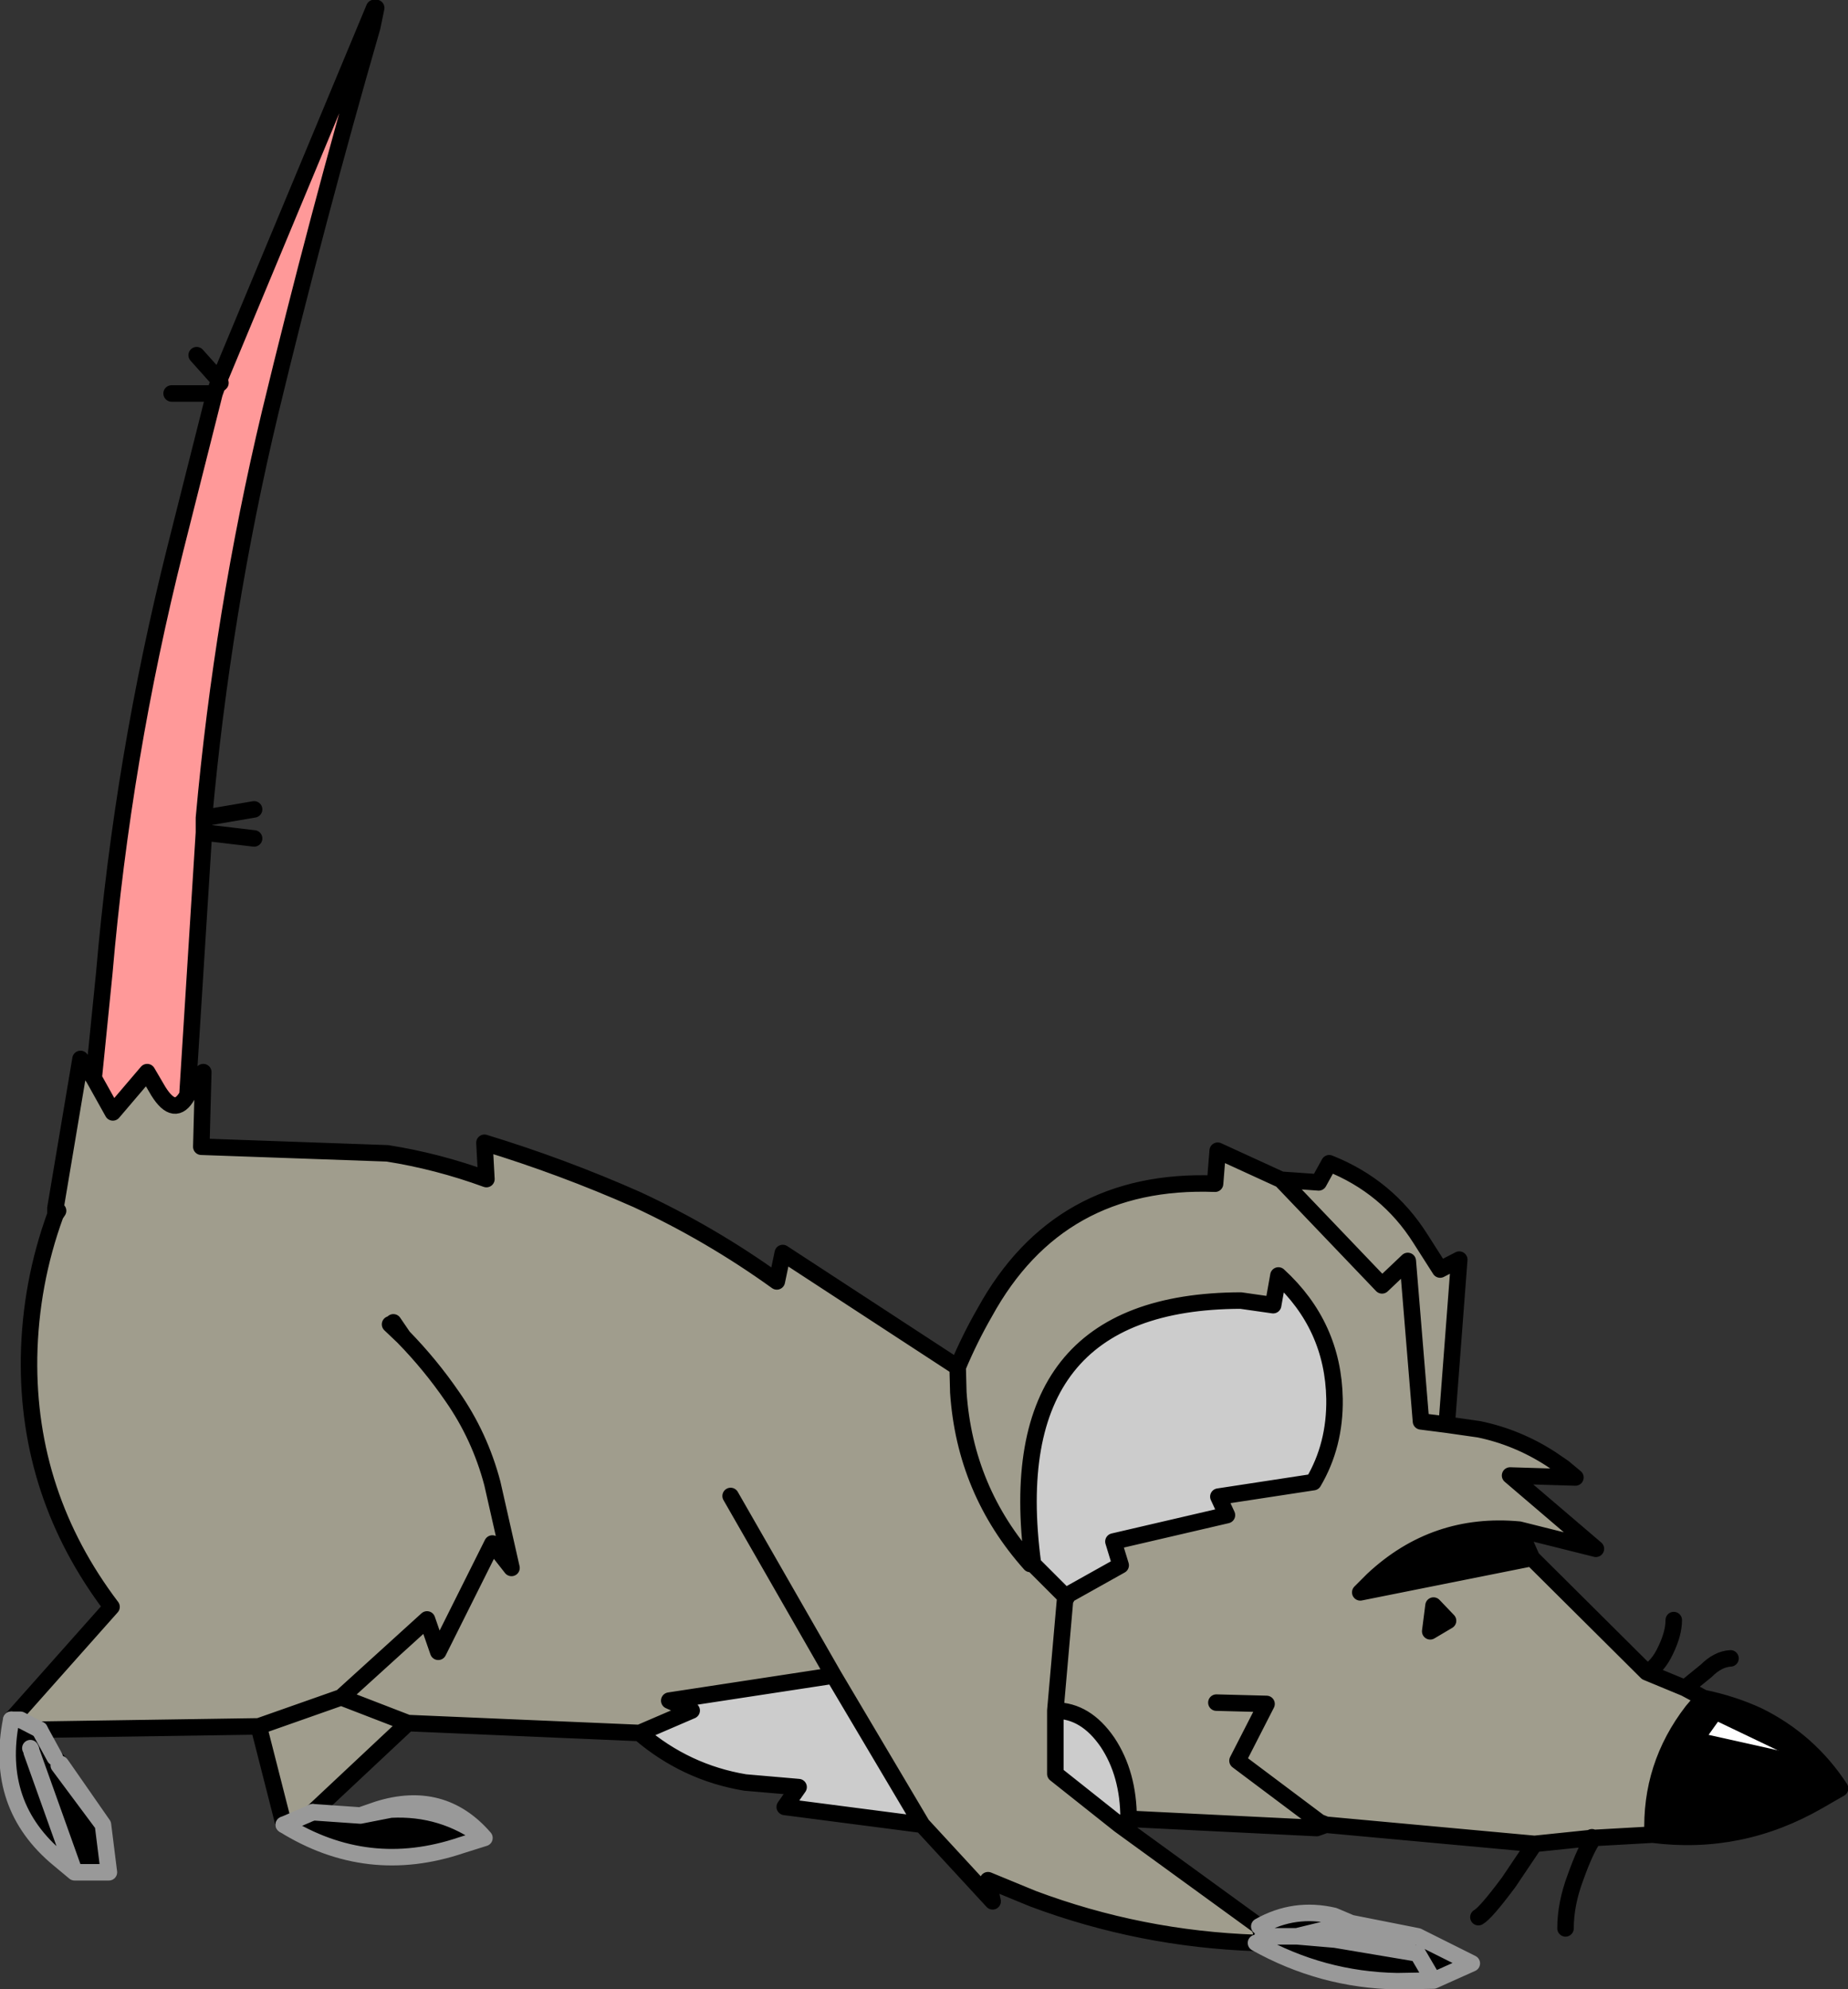 <?xml version="1.0" encoding="UTF-8" standalone="no"?>
<svg xmlns:xlink="http://www.w3.org/1999/xlink" height="150.65px" width="140.0px" xmlns="http://www.w3.org/2000/svg">
  <rect width="100%" height="100%" fill="#333333" stroke="none"/>
  <g transform="matrix(1.0, 0.0, 0.0, 1.0, 0.6, 0.6)">
    <path d="M27.9 0.0 L27.6 1.45 Q23.4 16.0 19.85 30.7 16.25 45.8 14.85 61.35 L14.85 62.45 13.6 82.35 Q12.65 84.05 11.4 82.05 L10.55 80.6 7.95 83.65 6.5 81.05 7.3 73.1 Q8.7 56.8 12.7 40.9 L15.65 29.2 15.9 28.5 15.95 28.5 16.0 28.45 16.05 28.45 16.1 28.4 16.0 28.2 27.75 0.0 27.9 0.0" fill="#ff9999" fill-rule="evenodd" stroke="none"/>
    <path d="M114.5 115.25 L115.45 117.4 102.45 120.0 103.4 119.05 Q108.1 114.65 114.5 115.25 M36.1 138.6 L34.35 139.15 Q27.25 141.55 20.9 137.6 L23.1 136.65 26.7 136.9 29.0 136.45 Q32.95 136.25 36.1 138.6 32.95 136.25 29.0 136.45 L26.7 136.9 28.0 136.45 Q32.9 134.9 36.1 138.6 M2.4 130.4 L3.55 132.5 3.85 133.1 4.0 133.0 7.2 137.6 7.65 141.2 5.05 141.2 3.85 140.2 Q-1.05 136.15 0.25 129.65 L0.95 129.65 2.4 130.4 M1.75 131.9 L1.7 131.8 1.75 131.9 1.7 131.8 1.75 131.9 1.8 132.1 1.75 131.9 1.7 131.85 1.7 131.8 1.55 131.5 1.65 131.75 1.7 131.85 1.75 131.9 M7.2 137.6 L3.85 133.1 7.2 137.6 M0.95 129.65 L1.55 131.5 0.95 129.65 M1.8 132.1 L5.05 141.2 1.8 132.1 M109.1 122.15 L107.75 122.95 108.0 121.0 109.1 122.15 M124.6 138.35 Q124.4 133.15 127.6 129.0 L128.45 128.0 Q130.65 128.45 132.6 129.35 136.45 131.25 138.8 134.85 L137.15 135.8 Q131.25 139.2 124.6 138.35 M128.55 131.2 L128.25 131.3 136.55 133.15 129.55 129.8 128.55 131.2 M94.8 145.3 Q97.45 143.8 100.45 144.5 L101.75 145.05 106.8 146.05 110.9 148.1 108.0 149.4 105.25 149.45 Q99.55 149.35 94.55 146.55 L95.05 146.05 94.8 145.3 M100.55 146.3 L106.8 146.05 100.55 146.3 106.8 147.35 108.0 149.4 106.8 147.35 100.55 146.3 97.65 146.05 95.05 146.05 97.65 146.05 100.55 146.3 M101.75 145.05 L97.65 146.05 101.75 145.05" fill="#000000" fill-rule="evenodd" stroke="none"/>
    <path d="M136.55 133.15 L128.55 131.2 129.55 129.8 136.55 133.15" fill="#ffffff" fill-rule="evenodd" stroke="none"/>
    <path d="M77.65 117.8 Q75.0 97.95 93.4 97.9 L95.85 98.25 96.25 96.0 Q100.4 99.8 100.5 105.35 100.55 108.85 98.9 111.65 L91.7 112.75 92.35 114.15 83.75 116.15 84.3 117.95 80.1 120.3 77.7 117.9 77.65 117.8 M79.35 128.95 Q81.65 128.95 83.3 131.35 84.9 133.75 84.9 137.15 L84.2 137.6 79.35 133.75 79.35 128.95 M47.85 130.65 L51.8 128.95 50.1 128.2 62.55 126.3 69.25 137.6 58.85 136.25 59.9 134.75 55.85 134.4 Q51.35 133.65 47.85 130.65" fill="#cccccc" fill-rule="evenodd" stroke="none"/>
    <path d="M71.95 102.95 Q72.85 100.8 74.0 98.8 79.6 88.6 91.45 89.05 L91.65 86.55 96.45 88.75 99.3 88.95 100.1 87.5 Q104.5 89.25 107.0 93.2 L108.5 95.55 109.95 94.8 109.0 107.3 107.05 107.05 106.05 94.9 104.1 96.75 96.45 88.75 104.1 96.75 106.05 94.9 107.05 107.05 109.0 107.3 111.45 107.65 Q114.35 108.25 116.9 109.9 L117.85 110.55 118.75 111.3 113.8 111.15 120.3 116.7 114.5 115.25 Q108.1 114.65 103.4 119.05 L102.45 120.0 115.45 117.4 124.15 126.05 127.05 127.25 128.45 128.0 127.6 129.0 Q124.4 133.15 124.6 138.35 L120.15 138.6 120.0 138.55 120.0 138.6 115.65 139.05 99.85 137.6 99.35 137.4 99.15 137.85 84.9 137.15 Q84.9 133.75 83.3 131.35 81.65 128.95 79.35 128.95 L80.1 120.4 79.35 128.95 79.35 133.75 84.2 137.6 94.8 145.3 95.05 146.05 94.55 146.55 Q85.8 146.25 77.65 143.2 L74.25 141.8 74.6 143.4 69.25 137.6 62.55 126.3 50.1 128.2 51.8 128.95 47.85 130.65 30.3 129.9 25.25 127.95 31.75 122.05 32.6 124.5 36.7 116.3 38.15 118.15 36.7 111.75 Q35.75 108.15 33.65 105.15 32.0 102.75 29.95 100.65 32.0 102.75 33.65 105.15 35.75 108.15 36.7 111.75 L38.15 118.15 36.7 116.3 32.6 124.5 31.75 122.05 25.25 127.95 30.3 129.9 23.1 136.65 20.9 137.6 19.0 130.15 2.4 130.4 0.95 129.65 0.25 129.65 7.85 121.1 Q1.45 112.65 1.6 102.2 1.7 96.6 3.6 91.4 L3.8 91.1 3.6 90.9 5.5 79.6 6.5 81.05 7.95 83.65 10.55 80.6 11.4 82.05 Q12.65 84.05 13.6 82.35 L14.8 80.6 14.65 86.25 28.75 86.75 Q32.55 87.35 36.25 88.7 L36.1 85.95 Q42.0 87.75 47.65 90.25 53.25 92.85 58.25 96.45 L58.7 94.3 71.95 102.95 72.0 104.85 Q72.5 112.3 77.45 117.85 72.5 112.3 72.0 104.85 L71.95 102.95 M77.65 117.8 L77.45 117.85 77.7 117.9 80.1 120.3 80.1 120.4 80.2 120.4 80.1 120.3 84.3 117.95 83.75 116.15 92.35 114.15 91.7 112.75 98.9 111.65 Q100.55 108.85 100.5 105.35 100.4 99.8 96.25 96.0 L95.85 98.25 93.4 97.9 Q75.0 97.95 77.65 117.8 M91.55 128.35 L95.35 128.45 93.15 132.75 99.35 137.4 93.15 132.75 95.35 128.45 91.55 128.35 M28.95 99.7 L29.95 100.65 29.2 99.55 28.95 99.7 M54.75 112.7 L62.55 126.3 54.75 112.7 M25.25 127.95 L19.0 130.15 25.25 127.95 M109.1 122.15 L108.0 121.0 107.75 122.95 109.1 122.15" fill="#a09d8d" fill-rule="evenodd" stroke="none"/>
    <path d="M96.45 88.75 L91.65 86.55 91.45 89.05 Q79.6 88.6 74.0 98.8 72.85 100.8 71.95 102.95 L72.0 104.85 Q72.5 112.3 77.45 117.85 M77.65 117.8 Q75.0 97.95 93.4 97.9 L95.85 98.25 96.25 96.0 Q100.4 99.8 100.5 105.35 100.55 108.85 98.9 111.65 L91.7 112.75 92.35 114.15 83.75 116.15 84.3 117.95 80.1 120.3 80.2 120.4 80.1 120.4 79.35 128.95 Q81.65 128.95 83.3 131.35 84.9 133.75 84.9 137.15 L99.15 137.85 99.35 137.4 93.15 132.75 95.35 128.45 91.55 128.35 M109.0 107.3 L109.95 94.8 108.5 95.55 107.0 93.2 Q104.5 89.25 100.1 87.5 L99.3 88.95 96.45 88.75 104.1 96.75 106.05 94.9 107.05 107.05 109.0 107.3 111.45 107.65 Q114.35 108.25 116.9 109.9 L117.85 110.55 118.75 111.3 113.8 111.15 120.3 116.7 114.5 115.25 115.45 117.4 124.15 126.05 Q125.0 125.65 125.6 124.35 126.2 123.1 126.2 122.1 M13.6 82.35 L14.85 62.45 14.85 61.35 Q16.25 45.8 19.85 30.7 23.4 16.0 27.6 1.45 L27.9 0.0 M27.75 0.0 L16.0 28.2 16.1 28.4 16.05 28.45 16.0 28.45 15.95 28.5 15.95 28.45 16.05 28.45 M15.9 28.5 L15.65 29.2 12.7 40.9 Q8.7 56.8 7.3 73.1 L6.5 81.05 7.95 83.65 10.55 80.6 11.4 82.05 Q12.65 84.05 13.6 82.35 L14.8 80.6 14.65 86.25 28.75 86.75 Q32.55 87.35 36.25 88.7 L36.1 85.95 Q42.0 87.75 47.65 90.25 53.25 92.85 58.25 96.45 L58.7 94.3 71.95 102.95 M15.9 28.5 L15.95 28.45 16.0 28.2 14.3 26.3 M16.0 28.45 L15.95 28.45 15.95 28.5 M15.65 29.2 L12.4 29.2 M14.85 62.45 L18.65 62.9 M18.65 60.7 L14.85 61.35 M3.6 90.9 L3.6 91.4 3.8 91.1 M3.6 90.9 L5.5 79.6 6.5 81.05 M29.95 100.65 L28.95 99.7 M29.2 99.55 L29.95 100.65 Q32.0 102.75 33.65 105.15 35.75 108.15 36.7 111.75 L38.15 118.15 36.7 116.3 32.6 124.5 31.75 122.05 25.25 127.95 30.3 129.9 47.85 130.65 51.8 128.95 50.1 128.2 62.55 126.3 54.75 112.7 M20.9 137.6 L19.0 130.15 2.4 130.4 M3.55 132.5 L4.0 133.0 M0.25 129.65 L7.85 121.1 Q1.45 112.65 1.6 102.2 1.7 96.6 3.6 91.4 M47.85 130.65 Q51.35 133.65 55.85 134.4 L59.9 134.75 58.85 136.25 69.25 137.6 62.55 126.3 M1.7 131.8 L1.75 131.9 1.7 131.85 1.65 131.75 1.7 131.8 1.55 131.5 1.65 131.75 M1.8 132.1 L1.75 131.9 M3.55 132.5 L3.85 133.1 M1.55 131.5 L0.95 129.65 M23.1 136.65 L30.3 129.9 M19.0 130.15 L25.25 127.95 M109.1 122.15 L108.0 121.0 107.75 122.95 109.1 122.15 M115.65 139.05 L113.7 141.95 Q111.95 144.3 111.4 144.6 M99.35 137.4 L99.85 137.6 115.65 139.05 120.0 138.6 120.0 138.55 M120.15 138.6 L124.6 138.35 Q124.4 133.15 127.6 129.0 L128.45 128.0 127.05 127.25 124.15 126.05 M118.0 145.45 Q118.0 143.6 118.75 141.6 119.5 139.5 120.1 138.65 L120.15 138.6 120.0 138.6 M130.5 125.0 Q129.55 125.05 128.65 125.95 L127.05 127.25 M128.25 131.3 L136.55 133.15 M124.6 138.35 Q131.25 139.2 137.15 135.8 L138.8 134.85 Q136.45 131.25 132.6 129.35 130.65 128.45 128.45 128.0 M114.5 115.25 Q108.1 114.65 103.4 119.05 L102.45 120.0 115.45 117.4 M77.7 117.9 L77.65 117.8 M80.1 120.3 L80.2 120.4 M80.1 120.3 L77.7 117.9 M80.1 120.4 L80.1 120.3 M94.55 146.55 Q85.8 146.25 77.65 143.2 L74.25 141.8 74.6 143.4 69.25 137.6 M84.2 137.6 L84.9 137.15 M79.35 128.95 L79.35 133.75 84.2 137.6 94.8 145.3 95.05 146.05 94.55 146.55 M99.85 137.6 L99.15 137.85" fill="none" stroke="#000000" stroke-linecap="round" stroke-linejoin="round" stroke-width="1.25"/>
    <path d="M20.9 137.6 Q27.25 141.55 34.35 139.15 L36.1 138.6 Q32.95 136.25 29.0 136.45 L26.7 136.9 23.1 136.65 M2.4 130.4 L3.55 132.5 M4.0 133.0 L7.2 137.6 7.65 141.2 5.05 141.2 3.85 140.2 Q-1.05 136.15 0.25 129.65 M36.1 138.6 Q32.9 134.9 28.0 136.45 L26.7 136.9 M1.75 131.9 L1.7 131.8 M3.85 133.1 L7.2 137.6 M5.05 141.2 L1.8 132.1 M94.8 145.3 Q97.45 143.8 100.45 144.5 L101.75 145.05 106.8 146.05 110.9 148.1 108.0 149.4 105.25 149.45 Q99.55 149.35 94.55 146.55 M108.0 149.4 L106.8 147.35 100.55 146.3 97.65 146.05 95.05 146.05 M97.65 146.05 L101.75 145.05 M106.8 146.05 L100.55 146.3" fill="none" stroke="#999999" stroke-linecap="round" stroke-linejoin="round" stroke-width="1.25"/>
    <path d="M23.1 136.65 L20.9 137.6 M0.25 129.65 L0.95 129.65 2.4 130.4" fill="none" stroke="#999999" stroke-linecap="round" stroke-linejoin="round" stroke-width="1.25"/>
  </g>
</svg>
